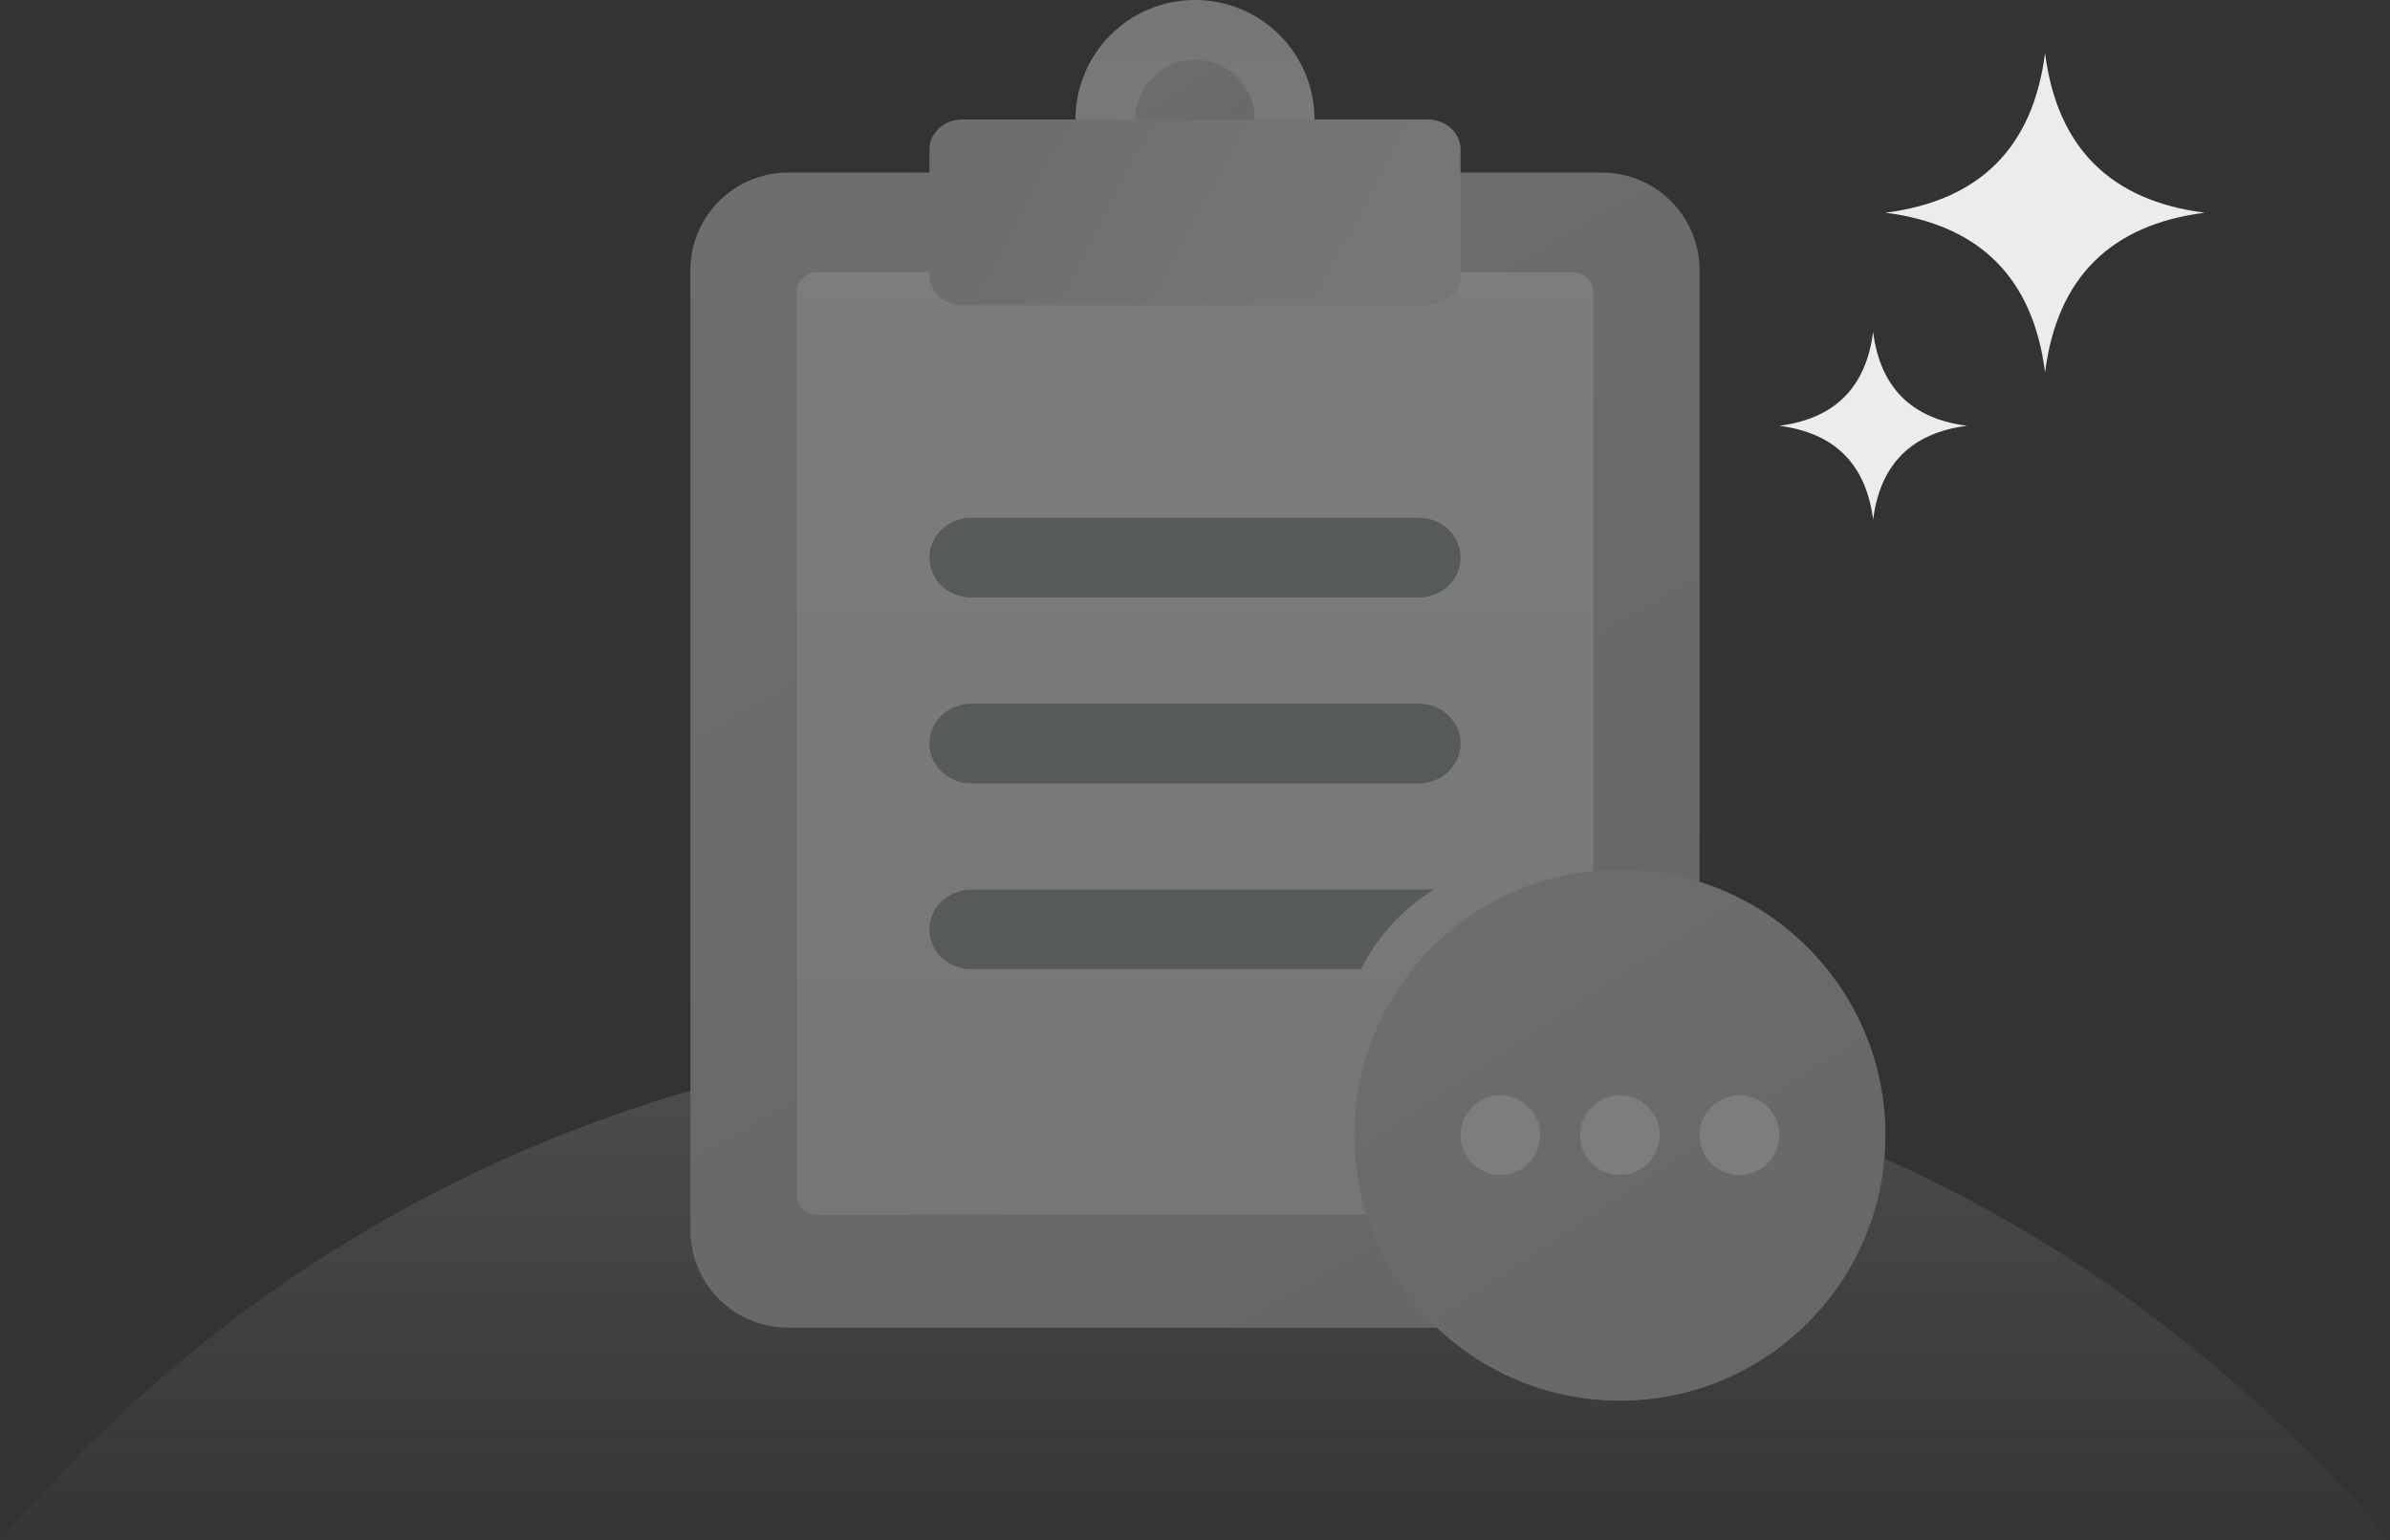 <?xml version="1.0" encoding="UTF-8"?>
<svg width="360px" height="232px" viewBox="0 0 360 232" version="1.1" xmlns="http://www.w3.org/2000/svg" xmlns:xlink="http://www.w3.org/1999/xlink">
    <rect x="0" y="0" width="360" height="232" fill="#333333" stroke="none"/>
    <title>编组 3备份</title>
    <defs>
        <linearGradient x1="50%" y1="100%" x2="50%" y2="0%" id="linearGradient-1">
            <stop stop-color="#BFC5C2" stop-opacity="0.107" offset="0%"></stop>
            <stop stop-color="#D4D9D7" offset="100%"></stop>
        </linearGradient>
        <linearGradient x1="22.868%" y1="-3.708%" x2="77.132%" y2="103.707%" id="linearGradient-2">
            <stop stop-color="#D4D9D7" offset="0%"></stop>
            <stop stop-color="#BFC5C2" offset="100%"></stop>
        </linearGradient>
        <linearGradient x1="50%" y1="100.001%" x2="50%" y2="-0%" id="linearGradient-3">
            <stop stop-color="#EBEDEC" offset="0%"></stop>
            <stop stop-color="#FFFFFF" offset="100%"></stop>
        </linearGradient>
        <linearGradient x1="14.445%" y1="-3.708%" x2="85.554%" y2="103.707%" id="linearGradient-4">
            <stop stop-color="#D4D9D7" offset="0%"></stop>
            <stop stop-color="#BFC5C2" offset="100%"></stop>
        </linearGradient>
        <linearGradient x1="50%" y1="-0%" x2="50%" y2="100.001%" id="linearGradient-5">
            <stop stop-color="#EBEDEC" offset="0%"></stop>
            <stop stop-color="#FFFFFF" offset="100%"></stop>
        </linearGradient>
        <linearGradient x1="14.445%" y1="43.421%" x2="85.554%" y2="56.579%" id="linearGradient-6">
            <stop stop-color="#D4D9D7" offset="0%"></stop>
            <stop stop-color="#ECEEED" offset="100%"></stop>
        </linearGradient>
    </defs>
    <g id="页面-1" stroke="none" stroke-width="1" fill="none" fill-rule="evenodd">
        <g id="缺省备份" transform="translate(-679, -817)">
            <g id="编组-3备份" transform="translate(679, 817)">
                <g id="编组备份" opacity="0.648">
                    <g id="编组-2" opacity="0.559">
                        <path d="M0,232 C44.61,180 104.61,154 180,154 C255.39,154 315.39,180 360,232" id="路径-19备份" fill="url(#linearGradient-1)" opacity="0.485"></path>
                        <g id="ic_ws_cfxm" transform="translate(104, 26)">
                            <path d="M137.287,174 L14.713,174 C6.585,174 0,167.422 0,159.311 L0,14.689 C0,6.574 6.589,0 14.713,0 L137.287,0 C145.415,0 152,6.578 152,14.689 L152,159.311 C152,167.422 145.411,174 137.287,174 Z" id="路径" fill="url(#linearGradient-2)" fill-rule="nonzero"></path>
                            <path d="M132.909,157 L19.091,157 C17.386,157 16,155.62 16,153.914 L16,18.086 C16,16.384 17.382,15 19.091,15 L132.909,15 C134.614,15 136,16.38 136,18.086 L136,153.918 C136,155.62 134.614,157 132.909,157 Z" id="路径" fill="url(#linearGradient-3)" fill-rule="nonzero"></path>
                            <path d="M109.729,64 L42.267,64 C38.807,64 36,61.313 36,58 L36,58 C36,54.687 38.807,52 42.267,52 L109.733,52 C113.193,52 116,54.687 116,58 L116,58 C115.996,61.313 113.189,64 109.729,64 Z" id="路径" fill="#959E9A" fill-rule="nonzero"></path>
                            <path d="M109.729,92 L42.267,92 C38.807,92 36,89.313 36,86 L36,86 C36,82.687 38.807,80 42.267,80 L109.733,80 C113.193,80 116,82.687 116,86 L116,86 C115.996,89.317 113.189,92 109.729,92 Z" id="路径" fill="#959E9A" fill-rule="nonzero"></path>
                            <circle id="椭圆形" fill="url(#linearGradient-4)" fill-rule="nonzero" cx="140" cy="145" r="40"></circle>
                            <path d="M112,108 L42.299,108.029 C38.821,108.029 36,110.71 36,114.014 C36,117.319 38.821,120 42.299,120 L101.006,119.971 C103.188,115.554 107.003,110.993 112,108 Z" id="路径" fill="#959E9A" fill-rule="nonzero"></path>
                            <circle id="椭圆形" fill="#FFFFFF" cx="122" cy="145" r="6"></circle>
                            <circle id="椭圆形备份" fill="#FFFFFF" cx="140" cy="145" r="6"></circle>
                            <circle id="椭圆形备份-2" fill="#FFFFFF" cx="158" cy="145" r="6"></circle>
                        </g>
                        <circle id="椭圆形" fill="url(#linearGradient-5)" fill-rule="nonzero" cx="180" cy="18" r="18"></circle>
                        <circle id="椭圆形" fill="url(#linearGradient-4)" fill-rule="nonzero" cx="180" cy="18" r="9"></circle>
                        <path d="M215.057,46 L144.943,46 C142.213,46 140,43.989 140,41.507 L140,22.493 C140,20.011 142.213,18 144.943,18 L215.057,18 C217.787,18 220,20.011 220,22.493 L220,41.507 C220,43.989 217.787,46 215.057,46 Z" id="路径" fill="url(#linearGradient-6)" fill-rule="nonzero"></path>
                    </g>
                </g>
                <path d="M308.042,42.467 C302.375,42.467 296.708,44.659 291.042,49.042 C295.425,43.375 297.616,37.708 297.616,32.042 C297.616,26.375 295.425,20.708 291.042,15.042 C296.708,19.425 302.375,21.616 308.042,21.616 C313.708,21.616 319.375,19.425 325.042,15.042 C320.659,20.708 318.467,26.375 318.467,32.042 C318.467,37.708 320.659,43.375 325.042,49.042 C319.375,44.659 313.708,42.467 308.042,42.467 Z" id="星形" fill="#EBEDEC" transform="translate(308.042, 32.042) rotate(45) translate(-308.042, -32.042) "></path>
                <path d="M282.142,70.275 C278.809,70.275 275.475,71.564 272.142,74.142 C274.72,70.809 276.01,67.475 276.01,64.142 C276.01,60.809 274.72,57.475 272.142,54.142 C275.475,56.72 278.809,58.01 282.142,58.01 C285.475,58.01 288.809,56.72 292.142,54.142 C289.564,57.475 288.275,60.809 288.275,64.142 C288.275,67.475 289.564,70.809 292.142,74.142 C288.809,71.564 285.475,70.275 282.142,70.275 Z" id="星形备份" fill="#EBEDEC" transform="translate(282.142, 64.142) rotate(45) translate(-282.142, -64.142) "></path>
            </g>
        </g>
    </g>
</svg>